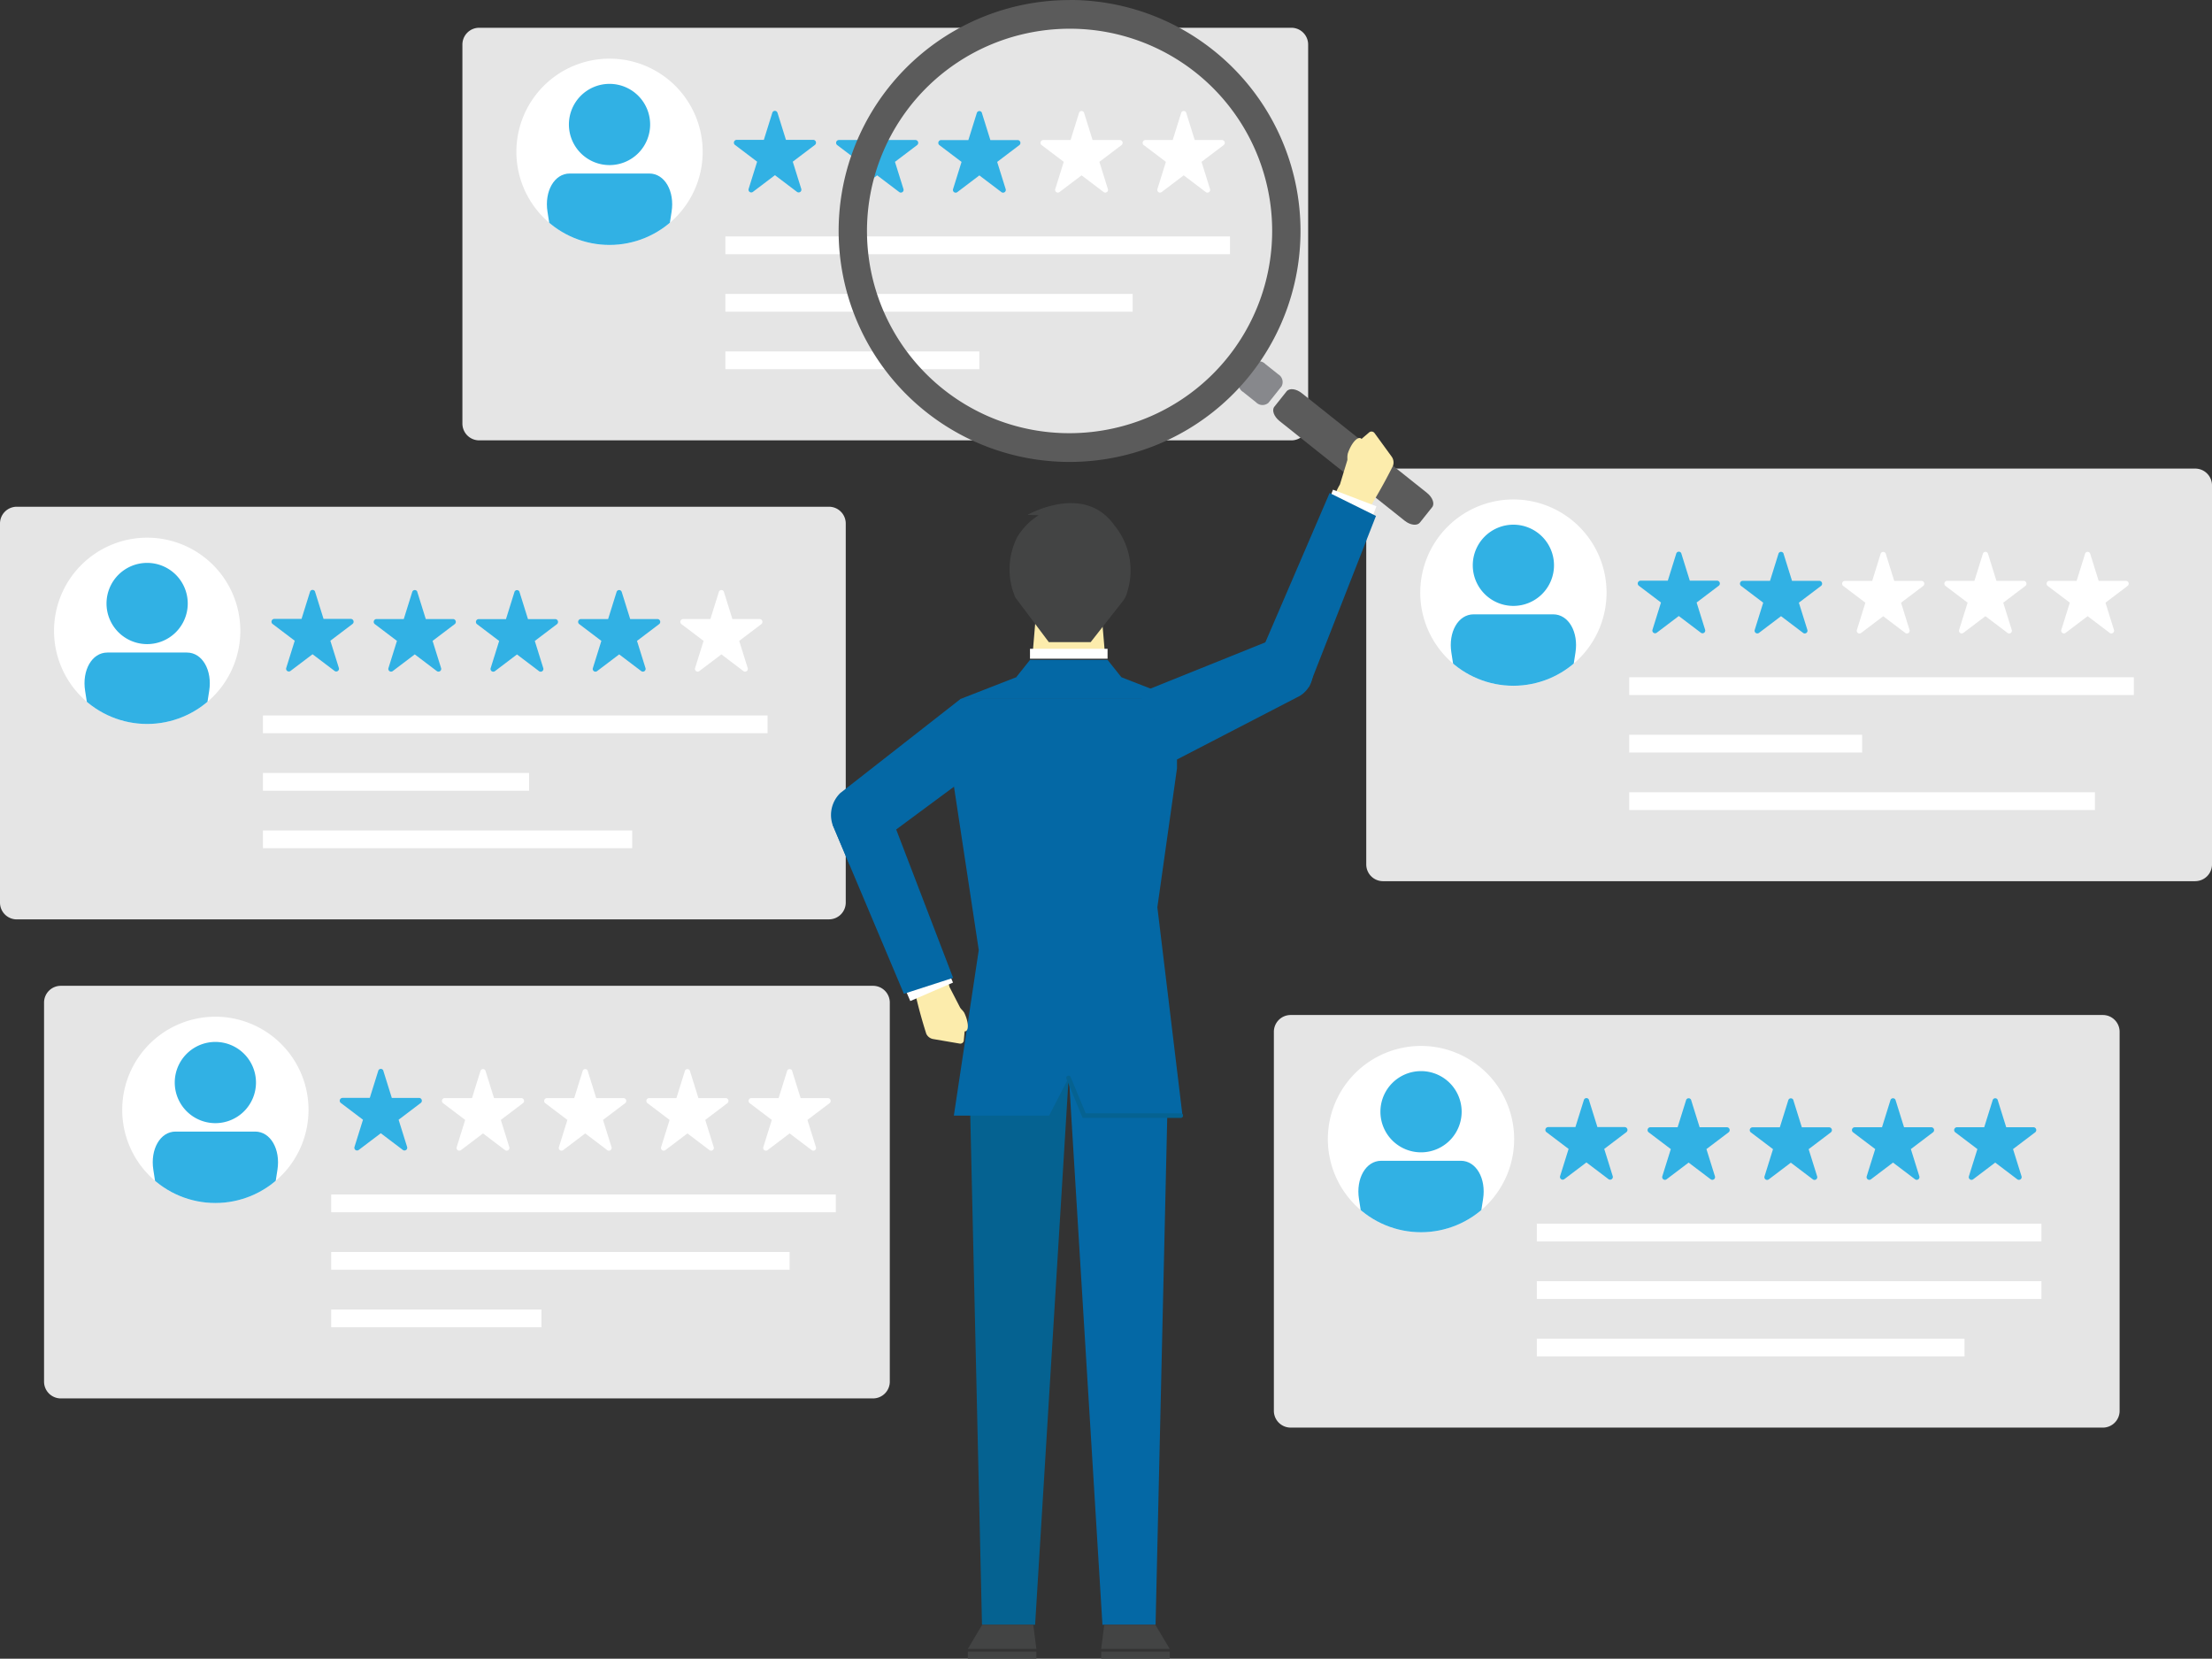 <svg xmlns="http://www.w3.org/2000/svg" xmlns:xlink="http://www.w3.org/1999/xlink" width="138.943" height="104.187" viewBox="0 0 138.943 104.187"><rect x="0" y="0" width="138.943" height="104.187" fill="#333333" stroke="none"/><defs><clipPath id="a"><rect width="138.943" height="104.187" fill="none"/></clipPath><clipPath id="b"><path d="M2506.229,1979.9a5.851,5.851,0,1,0,5.851-5.851,5.851,5.851,0,0,0-5.851,5.851" transform="translate(-2506.229 -1974.046)" fill="none"/></clipPath><clipPath id="d"><path d="M101.894,1020.681a5.851,5.851,0,1,0,5.851-5.851,5.851,5.851,0,0,0-5.851,5.851" transform="translate(-101.894 -1014.83)" fill="none"/></clipPath><clipPath id="f"><path d="M2680.613,948.571a5.851,5.851,0,1,0,5.851-5.851,5.851,5.851,0,0,0-5.851,5.851" transform="translate(-2680.613 -942.72)" fill="none"/></clipPath><clipPath id="h"><path d="M974.632,116.543a5.851,5.851,0,1,0,5.851-5.851,5.851,5.851,0,0,0-5.851,5.851" transform="translate(-974.632 -110.692)" fill="none"/></clipPath><clipPath id="j"><path d="M230.69,1924.819a5.851,5.851,0,1,0,5.851-5.851,5.851,5.851,0,0,0-5.851,5.851" transform="translate(-230.69 -1918.968)" fill="none"/></clipPath></defs><g transform="translate(0 -0.002)"><g transform="translate(0 0.002)"><g clip-path="url(#a)"><path d="M2456.405,1941.682h-51.016a1.054,1.054,0,0,1-1.054-1.054V1916.82a1.054,1.054,0,0,1,1.054-1.054h51.016a1.054,1.054,0,0,1,1.054,1.054v23.809a1.054,1.054,0,0,1-1.054,1.054" transform="translate(-2324.319 -1852.01)" fill="#e5e5e5"/><path d="M2517.932,1979.9a5.851,5.851,0,1,1-5.851-5.851,5.851,5.851,0,0,1,5.851,5.851" transform="translate(-2422.823 -1908.35)" fill="#fff"/></g></g><g transform="translate(83.407 65.698)"><g clip-path="url(#b)"><path d="M2610.5,2024.188a2.551,2.551,0,1,1-2.551-2.551,2.551,2.551,0,0,1,2.551,2.551" transform="translate(-2602.096 -2020.053)" fill="#31b1e4"/><path d="M2571.249,2196.11h-6.893l-.45-2.911c-.2-1.272.421-2.4,1.4-2.4h4.995c.978,0,1.6,1.13,1.4,2.4Z" transform="translate(-2561.951 -2183.583)" fill="#31b1e4"/></g></g><g transform="translate(0 0.002)"><g clip-path="url(#a)"><path d="M3691.1,2072.963l.531,1.7h1.717a.178.178,0,0,1,.1.32l-1.389,1.052.531,1.7a.172.172,0,0,1-.261.2l-1.389-1.052-1.389,1.052a.172.172,0,0,1-.261-.2l.531-1.7-1.389-1.052a.178.178,0,0,1,.1-.32h1.717l.531-1.7a.168.168,0,0,1,.323,0" transform="translate(-3565.614 -2003.857)" fill="#31b1e4"/><path d="M3498.19,2072.963l.531,1.7h1.717a.178.178,0,0,1,.1.32l-1.389,1.052.53,1.7a.172.172,0,0,1-.261.2l-1.389-1.052-1.389,1.052a.172.172,0,0,1-.261-.2l.531-1.7-1.39-1.052a.178.178,0,0,1,.1-.32h1.717l.53-1.7a.168.168,0,0,1,.323,0" transform="translate(-3379.122 -2003.857)" fill="#31b1e4"/><path d="M3305.278,2073.081l.531,1.7h1.717a.178.178,0,0,1,.1.321l-1.389,1.052.531,1.7a.172.172,0,0,1-.261.2l-1.389-1.052-1.389,1.052a.172.172,0,0,1-.261-.2l.531-1.7-1.389-1.052a.178.178,0,0,1,.1-.321h1.717l.531-1.7a.168.168,0,0,1,.323,0" transform="translate(-3192.63 -2003.971)" fill="#31b1e4"/><path d="M3112.366,2072.963l.531,1.7h1.717a.178.178,0,0,1,.1.32l-1.389,1.052.531,1.7a.172.172,0,0,1-.261.2l-1.389-1.052-1.389,1.052a.172.172,0,0,1-.261-.2l.531-1.7-1.389-1.052a.178.178,0,0,1,.1-.32h1.717l.531-1.7a.168.168,0,0,1,.323,0" transform="translate(-3006.138 -2003.857)" fill="#31b1e4"/><path d="M2919.454,2072.679l.531,1.7h1.717a.178.178,0,0,1,.1.32l-1.389,1.052.531,1.7a.172.172,0,0,1-.261.2l-1.389-1.052-1.389,1.052a.172.172,0,0,1-.261-.2l.531-1.7-1.389-1.052a.178.178,0,0,1,.1-.32h1.717l.531-1.7a.168.168,0,0,1,.323,0" transform="translate(-2819.646 -2003.583)" fill="#31b1e4"/><rect width="31.696" height="1.116" transform="translate(96.533 76.863)" fill="#fff"/><rect width="31.696" height="1.116" transform="translate(96.533 80.475)" fill="#fff"/><rect width="26.866" height="1.116" transform="translate(96.533 84.087)" fill="#fff"/><path d="M52.07,982.466H1.054A1.054,1.054,0,0,1,0,981.413V957.6a1.054,1.054,0,0,1,1.054-1.054H52.07a1.054,1.054,0,0,1,1.054,1.054v23.809a1.054,1.054,0,0,1-1.054,1.054" transform="translate(0 -924.716)" fill="#e5e5e5"/><path d="M113.6,1020.681a5.851,5.851,0,1,1-5.851-5.851,5.851,5.851,0,0,1,5.851,5.851" transform="translate(-98.504 -981.057)" fill="#fff"/></g></g><g transform="translate(3.391 33.775)"><g clip-path="url(#d)"><path d="M206.163,1064.972a2.551,2.551,0,1,1-2.551-2.551,2.551,2.551,0,0,1,2.551,2.551" transform="translate(-197.761 -1060.837)" fill="#31b1e4"/><path d="M166.915,1236.894h-6.893l-.45-2.911c-.2-1.272.421-2.4,1.4-2.4h4.995c.978,0,1.6,1.13,1.4,2.4Z" transform="translate(-157.617 -1224.368)" fill="#31b1e4"/></g></g><g transform="translate(0 0.002)"><g clip-path="url(#a)"><path d="M1286.767,1113.747l.531,1.7h1.717a.178.178,0,0,1,.1.32l-1.389,1.052.531,1.7a.172.172,0,0,1-.261.2l-1.389-1.052-1.389,1.052a.172.172,0,0,1-.261-.2l.531-1.7-1.389-1.052a.178.178,0,0,1,.1-.32h1.717l.531-1.7a.168.168,0,0,1,.323,0" transform="translate(-1241.294 -1076.563)" fill="#fff"/><path d="M1093.855,1113.747l.531,1.7h1.717a.178.178,0,0,1,.1.32l-1.389,1.052.531,1.7a.172.172,0,0,1-.261.2l-1.389-1.052-1.389,1.052a.171.171,0,0,1-.261-.2l.531-1.7-1.389-1.052a.178.178,0,0,1,.1-.32H1093l.531-1.7a.168.168,0,0,1,.323,0" transform="translate(-1054.802 -1076.563)" fill="#31b1e4"/><path d="M900.943,1113.865l.531,1.7h1.717a.178.178,0,0,1,.1.32l-1.389,1.052.531,1.7a.172.172,0,0,1-.261.2l-1.389-1.052-1.389,1.052a.172.172,0,0,1-.261-.2l.531-1.7-1.389-1.052a.178.178,0,0,1,.1-.32h1.717l.531-1.7a.168.168,0,0,1,.323,0" transform="translate(-868.31 -1076.677)" fill="#31b1e4"/><path d="M708.031,1113.747l.531,1.7h1.717a.178.178,0,0,1,.1.32l-1.389,1.052.531,1.7a.172.172,0,0,1-.261.2l-1.389-1.052-1.389,1.052a.172.172,0,0,1-.261-.2l.531-1.7-1.389-1.052a.178.178,0,0,1,.1-.32h1.717l.531-1.7a.168.168,0,0,1,.323,0" transform="translate(-681.818 -1076.563)" fill="#31b1e4"/><path d="M515.119,1113.464l.531,1.7h1.717a.178.178,0,0,1,.1.32l-1.389,1.052.531,1.7a.172.172,0,0,1-.261.2l-1.389-1.052-1.389,1.052a.172.172,0,0,1-.261-.2l.531-1.7-1.389-1.052a.178.178,0,0,1,.1-.32h1.717l.531-1.7a.168.168,0,0,1,.323,0" transform="translate(-495.327 -1076.289)" fill="#31b1e4"/><rect width="31.696" height="1.116" transform="translate(16.517 44.941)" fill="#fff"/><rect width="16.715" height="1.116" transform="translate(16.517 48.552)" fill="#fff"/><rect width="23.193" height="1.116" transform="translate(16.517 52.164)" fill="#fff"/><path d="M2630.789,910.356h-51.017a1.054,1.054,0,0,1-1.053-1.054V885.494a1.054,1.054,0,0,1,1.053-1.054h51.017a1.054,1.054,0,0,1,1.054,1.054V909.3a1.054,1.054,0,0,1-1.054,1.054" transform="translate(-2492.9 -855.006)" fill="#e5e5e5"/><path d="M2692.315,948.571a5.851,5.851,0,1,1-5.851-5.851,5.851,5.851,0,0,1,5.851,5.851" transform="translate(-2591.402 -911.347)" fill="#fff"/></g></g><g transform="translate(89.21 31.375)"><g clip-path="url(#f)"><path d="M2784.881,992.863a2.551,2.551,0,1,1-2.551-2.551,2.551,2.551,0,0,1,2.551,2.551" transform="translate(-2776.479 -988.728)" fill="#31b1e4"/><path d="M2745.632,1164.785h-6.893l-.45-2.911c-.2-1.272.421-2.4,1.4-2.4h4.995c.978,0,1.6,1.13,1.4,2.4Z" transform="translate(-2736.334 -1152.259)" fill="#31b1e4"/></g></g><g transform="translate(0 0.002)"><g clip-path="url(#a)"><path d="M3865.485,1041.638l.531,1.7h1.717a.178.178,0,0,1,.1.32l-1.389,1.052.531,1.7a.172.172,0,0,1-.262.2l-1.389-1.052-1.389,1.052a.172.172,0,0,1-.261-.2l.531-1.7-1.389-1.052a.178.178,0,0,1,.1-.32h1.717l.531-1.7a.168.168,0,0,1,.323,0" transform="translate(-3734.193 -1006.854)" fill="#fff"/><path d="M3672.574,1041.638l.531,1.7h1.717a.179.179,0,0,1,.1.32l-1.389,1.052.531,1.7a.172.172,0,0,1-.262.2l-1.389-1.052-1.389,1.052a.172.172,0,0,1-.261-.2l.531-1.7-1.389-1.052a.178.178,0,0,1,.1-.32h1.717l.531-1.7a.168.168,0,0,1,.323,0" transform="translate(-3547.702 -1006.854)" fill="#fff"/><path d="M3479.662,1041.755l.531,1.7h1.717a.178.178,0,0,1,.1.32l-1.389,1.052.53,1.7a.172.172,0,0,1-.261.2l-1.389-1.052-1.389,1.052a.172.172,0,0,1-.262-.2l.531-1.7-1.389-1.052a.178.178,0,0,1,.1-.32h1.717l.53-1.7a.168.168,0,0,1,.323,0" transform="translate(-3361.21 -1006.968)" fill="#fff"/><path d="M3286.75,1041.638l.53,1.7H3289a.178.178,0,0,1,.1.32l-1.389,1.052.531,1.7a.172.172,0,0,1-.262.2l-1.389-1.052-1.389,1.052a.172.172,0,0,1-.261-.2l.53-1.7-1.389-1.052a.178.178,0,0,1,.1-.32h1.717l.53-1.7a.168.168,0,0,1,.323,0" transform="translate(-3174.718 -1006.854)" fill="#31b1e4"/><path d="M3093.838,1041.354l.53,1.7h1.717a.178.178,0,0,1,.1.32l-1.389,1.052.531,1.7a.172.172,0,0,1-.261.2l-1.389-1.052-1.389,1.052a.172.172,0,0,1-.261-.2l.531-1.7-1.389-1.052a.178.178,0,0,1,.1-.32h1.717l.531-1.7a.168.168,0,0,1,.323,0" transform="translate(-2988.226 -1006.58)" fill="#31b1e4"/><rect width="31.696" height="1.116" transform="translate(102.337 42.541)" fill="#fff"/><rect width="14.629" height="1.116" transform="translate(102.337 46.153)" fill="#fff"/><rect width="29.253" height="1.116" transform="translate(102.337 49.764)" fill="#fff"/><path d="M924.808,78.329H873.792a1.054,1.054,0,0,1-1.054-1.054V53.467a1.054,1.054,0,0,1,1.054-1.054h51.016a1.054,1.054,0,0,1,1.054,1.054V77.276a1.054,1.054,0,0,1-1.054,1.054" transform="translate(-843.693 -50.669)" fill="#e5e5e5"/><path d="M986.334,116.543a5.851,5.851,0,1,1-5.851-5.851,5.851,5.851,0,0,1,5.851,5.851" transform="translate(-942.196 -107.008)" fill="#fff"/></g></g><g transform="translate(32.435 3.686)"><g clip-path="url(#h)"><path d="M1078.9,160.834a2.551,2.551,0,1,1-2.551-2.551,2.551,2.551,0,0,1,2.551,2.551" transform="translate(-1070.498 -156.699)" fill="#31b1e4"/><path d="M1039.652,332.756h-6.893l-.45-2.911c-.2-1.272.421-2.4,1.4-2.4h4.995c.978,0,1.6,1.13,1.4,2.4Z" transform="translate(-1030.354 -320.23)" fill="#31b1e4"/></g></g><g transform="translate(0 0.002)"><g clip-path="url(#a)"><path d="M2159.5,209.61l.531,1.7h1.717a.178.178,0,0,1,.1.32l-1.389,1.052.531,1.7a.171.171,0,0,1-.261.2l-1.389-1.052-1.389,1.052a.172.172,0,0,1-.261-.2l.531-1.7-1.389-1.052a.178.178,0,0,1,.1-.32h1.717l.531-1.7a.168.168,0,0,1,.323,0" transform="translate(-2084.987 -202.516)" fill="#fff"/><path d="M1966.592,209.61l.531,1.7h1.717a.178.178,0,0,1,.1.32l-1.389,1.052.531,1.7a.172.172,0,0,1-.261.2l-1.389-1.052-1.389,1.052a.172.172,0,0,1-.261-.2l.531-1.7-1.389-1.052a.178.178,0,0,1,.1-.32h1.717l.531-1.7a.168.168,0,0,1,.323,0" transform="translate(-1898.495 -202.516)" fill="#fff"/><path d="M1773.681,209.727l.531,1.7h1.717a.178.178,0,0,1,.1.32l-1.389,1.052.531,1.7a.172.172,0,0,1-.261.2l-1.389-1.052-1.389,1.052a.172.172,0,0,1-.261-.2l.531-1.7-1.389-1.052a.178.178,0,0,1,.1-.32h1.717l.531-1.7a.168.168,0,0,1,.323,0" transform="translate(-1712.004 -202.629)" fill="#31b1e4"/><path d="M1580.769,209.61l.531,1.7h1.717a.178.178,0,0,1,.1.32l-1.389,1.052.531,1.7a.172.172,0,0,1-.261.2l-1.389-1.052-1.389,1.052a.172.172,0,0,1-.261-.2l.531-1.7-1.389-1.052a.178.178,0,0,1,.1-.32h1.717l.531-1.7a.168.168,0,0,1,.323,0" transform="translate(-1525.512 -202.516)" fill="#31b1e4"/><path d="M1387.857,209.326l.531,1.7h1.717a.178.178,0,0,1,.1.32l-1.389,1.052.531,1.7a.172.172,0,0,1-.261.2l-1.389-1.052-1.389,1.052a.172.172,0,0,1-.261-.2l.531-1.7-1.389-1.052a.178.178,0,0,1,.1-.32H1387l.531-1.7a.168.168,0,0,1,.323,0" transform="translate(-1339.02 -202.242)" fill="#31b1e4"/><rect width="31.696" height="1.116" transform="translate(45.562 14.851)" fill="#fff"/><rect width="25.585" height="1.116" transform="translate(45.562 18.463)" fill="#fff"/><rect width="15.954" height="1.116" transform="translate(45.562 22.075)" fill="#fff"/><path d="M84.189,1886.605h51.016a1.054,1.054,0,0,0,1.054-1.054v-23.809a1.054,1.054,0,0,0-1.054-1.054H84.189a1.054,1.054,0,0,0-1.054,1.054v23.809a1.054,1.054,0,0,0,1.054,1.054" transform="translate(-80.368 -1798.766)" fill="#e5e5e5"/><path d="M242.392,1924.819a5.851,5.851,0,1,1-5.851-5.851,5.851,5.851,0,0,1,5.851,5.851" transform="translate(-223.013 -1855.105)" fill="#fff"/></g></g><g transform="translate(7.677 63.865)"><g clip-path="url(#j)"><path d="M334.958,1969.11a2.551,2.551,0,1,1-2.551-2.551,2.551,2.551,0,0,1,2.551,2.551" transform="translate(-326.556 -1964.975)" fill="#31b1e4"/><path d="M295.71,2141.032h-6.893l-.45-2.911c-.2-1.272.421-2.4,1.4-2.4h4.995c.978,0,1.6,1.13,1.4,2.4Z" transform="translate(-286.412 -2128.506)" fill="#31b1e4"/></g></g><g transform="translate(0 0.002)"><g clip-path="url(#a)"><path d="M1415.562,2017.885l.531,1.7h1.717a.178.178,0,0,1,.1.32l-1.389,1.052.531,1.7a.172.172,0,0,1-.261.2l-1.389-1.052-1.389,1.052a.172.172,0,0,1-.261-.2l.531-1.7-1.389-1.052a.178.178,0,0,1,.1-.32h1.717l.531-1.7a.168.168,0,0,1,.323,0" transform="translate(-1365.803 -1950.611)" fill="#fff"/><path d="M1222.651,2017.885l.531,1.7h1.717a.178.178,0,0,1,.1.32l-1.389,1.052.531,1.7a.172.172,0,0,1-.261.2l-1.389-1.052-1.389,1.052a.172.172,0,0,1-.261-.2l.531-1.7-1.389-1.052a.178.178,0,0,1,.1-.32h1.717l.531-1.7a.168.168,0,0,1,.323,0" transform="translate(-1179.312 -1950.611)" fill="#fff"/><path d="M1029.739,2018l.531,1.7h1.717a.178.178,0,0,1,.1.32l-1.389,1.052.531,1.7a.172.172,0,0,1-.261.2l-1.389-1.052-1.389,1.052a.172.172,0,0,1-.261-.2l.531-1.7-1.389-1.052a.178.178,0,0,1,.1-.32h1.717l.531-1.7a.168.168,0,0,1,.323,0" transform="translate(-992.82 -1950.726)" fill="#fff"/><path d="M836.827,2017.885l.531,1.7h1.717a.178.178,0,0,1,.1.32l-1.389,1.052.531,1.7a.172.172,0,0,1-.261.2l-1.389-1.052-1.389,1.052a.172.172,0,0,1-.261-.2l.531-1.7-1.389-1.052a.178.178,0,0,1,.1-.32h1.717l.531-1.7a.168.168,0,0,1,.323,0" transform="translate(-806.328 -1950.611)" fill="#fff"/><path d="M643.915,2017.6l.531,1.7h1.717a.178.178,0,0,1,.1.32l-1.389,1.052.531,1.7a.172.172,0,0,1-.261.2l-1.389-1.052-1.389,1.052a.172.172,0,0,1-.261-.2l.531-1.7-1.389-1.052a.178.178,0,0,1,.1-.32h1.717l.531-1.7a.168.168,0,0,1,.323,0" transform="translate(-619.836 -1950.338)" fill="#31b1e4"/><rect width="31.696" height="1.116" transform="translate(20.804 75.03)" fill="#fff"/><rect width="28.794" height="1.116" transform="translate(20.804 78.642)" fill="#fff"/><rect width="13.207" height="1.116" transform="translate(20.804 82.254)" fill="#fff"/><path d="M2340.354,683.414l-.823,1.032a.568.568,0,0,1-.783-.033l-.813-.647a.567.567,0,0,1-.207-.755l.822-1.033a.568.568,0,0,1,.783.033l.813.648a.568.568,0,0,1,.207.755" transform="translate(-2259.854 -659.146)" fill="#87888c"/><path d="M2413.062,741.8l-.77.966c-.174.218-.6.167-.954-.115l-7.862-6.263c-.353-.281-.5-.686-.325-.9l.769-.966c.174-.218.6-.167.954.115l7.863,6.263c.353.281.5.686.325.9" transform="translate(-2323.104 -709.941)" fill="#5b5b5b"/><path d="M1597.443,1.806a12.7,12.7,0,0,1,2.759,25.1,12.8,12.8,0,0,1-2.779.306,12.7,12.7,0,0,1-2.76-25.1,12.808,12.808,0,0,1,2.779-.306Zm0-1.8a14.506,14.506,0,1,0,9.028,3.16A14.479,14.479,0,0,0,1597.443,0" transform="translate(-1530.249 -0.002)" fill="#5b5b5b"/><path d="M2019.371,2056.427h3.337l.8-34.773-6.248.322Z" transform="translate(-1950.123 -1954.373)" fill="#0468a5"/><path d="M1833.643,2056.427h-3.337l-.8-34.773,6.248.322Z" transform="translate(-1768.624 -1954.373)" fill="#056291"/><path d="M1841.983,1863.448h-5.592l-.633-1.526-6.249,1.526.629-7.615h10.8Z" transform="translate(-1768.624 -1794.072)" fill="#056291"/><path d="M1813.534,1319.187v4.358l-1.233,8.728,1.579,13.087H1807.7l-.98-2.363-1.219,2.363h-5.983l1.564-10.4-1.6-10.552.45-5.221Z" transform="translate(-1739.603 -1275.285)" fill="#0468a5"/><path d="M1826.607,1269.83h-13.594l4.36-1.7h4.875Z" transform="translate(-1752.676 -1225.928)" fill="#0468a5"/><path d="M1924.593,1246.64h-6.607l.866-1.089h4.875Z" transform="translate(-1854.155 -1204.1)" fill="#0468a5"/><path d="M2019.736,2032.965h-6.165l-1.017-2.452a.144.144,0,1,1,.266-.11l.943,2.274h5.972a.144.144,0,0,1,0,.288" transform="translate(-1945.567 -1962.745)" fill="#056291"/><path d="M1830.99,3068.048h-4.307l.906-1.522h3.206Z" transform="translate(-1765.892 -2964.473)" fill="#434444"/><rect width="4.307" height="0.446" transform="translate(60.792 103.741)" fill="#434444"/><path d="M2078.424,3068.048h4.307l-.907-1.522h-3.206Z" transform="translate(-2009.255 -2964.473)" fill="#434444"/><rect width="4.307" height="0.446" transform="translate(69.169 103.741)" fill="#434444"/><path d="M2497.5,815.549l-.7,2.3a5.136,5.136,0,0,0-.692,2.38l-.414,1.419,1.3.47.573-1.137a33.961,33.961,0,0,0,2.56-4.294.63.63,0,0,0-.084-.586l-1.071-1.472a.237.237,0,0,0-.319-.061Z" transform="translate(-2412.632 -787.424)" fill="#fcecac"/><path d="M2543.54,828c-.215.423-.165.971-.324.906a1.33,1.33,0,0,1-.373-1.192c.18-.571.562-1.076.806-.976.151.062.042.254-.025.573-.041.2.019.485-.084.688" transform="translate(-2458.187 -799.212)" fill="#fcecac"/><rect width="0.635" height="2.923" transform="matrix(0.357, -0.934, 0.934, 0.357, 83.502, 31.352)" fill="#fff"/><path d="M2148.864,1186.5l10.451-4.21.487,2.632a1.718,1.718,0,0,1-.811,1.735l-7.709,3.991Z" transform="translate(-2077.35 -1142.943)" fill="#0468a5"/><path d="M2347.789,943.023l5.383-12.512,2.913,1.44-4.206,10.733Z" transform="translate(-2269.655 -899.544)" fill="#0468a5"/><path d="M1708.987,1770.677l-1.024-1.987a4.77,4.77,0,0,0-1.083-2.033l-.645-1.213-1.17.531.355,1.129a31.546,31.546,0,0,0,1.082,4.518.585.585,0,0,0,.436.336l1.667.285a.221.221,0,0,0,.252-.167Z" transform="translate(-1648.321 -1706.692)" fill="#fcecac"/><path d="M1788.467,1895.067c-.131-.421-.521-.753-.373-.813a1.237,1.237,0,0,1,1.021.551c.25.5.323,1.081.1,1.172-.14.057-.192-.142-.355-.4-.1-.157-.327-.31-.39-.512" transform="translate(-1728.555 -1831.204)" fill="#fcecac"/><rect width="2.923" height="0.635" transform="translate(56.927 62.296) rotate(-23.376)" fill="#fff"/><path d="M1574.15,1463.521l4.878,12.717-3.091,1-4.479-10.621Z" transform="translate(-1519.16 -1414.815)" fill="#0468a5"/><path d="M1579.07,1322.7l-9.281,6.871-1.047-2.481a1.929,1.929,0,0,1,.487-1.994l7.552-5.907Z" transform="translate(-1516.445 -1275.285)" fill="#0468a5"/><path d="M1953.327,1144.084h-4.558l.271-3.191h4.016Z" transform="translate(-1883.914 -1102.924)" fill="#fcecac"/><rect width="4.873" height="0.622" transform="translate(64.697 40.753)" fill="#fff"/><path d="M1907.72,958.2h2.628l2.048-2.613a1.539,1.539,0,0,0,.26-.577,4.448,4.448,0,0,0-.816-4.142c-1.786-2.536-5.006-.895-5.425-.686a.013.013,0,0,0,.006.024l.661.022a4.127,4.127,0,0,0-1.346,1.372,4.488,4.488,0,0,0-.167,3.68.64.64,0,0,0,.1.186Z" transform="translate(-1841.839 -917.865)" fill="#434444"/></g></g></g></svg>